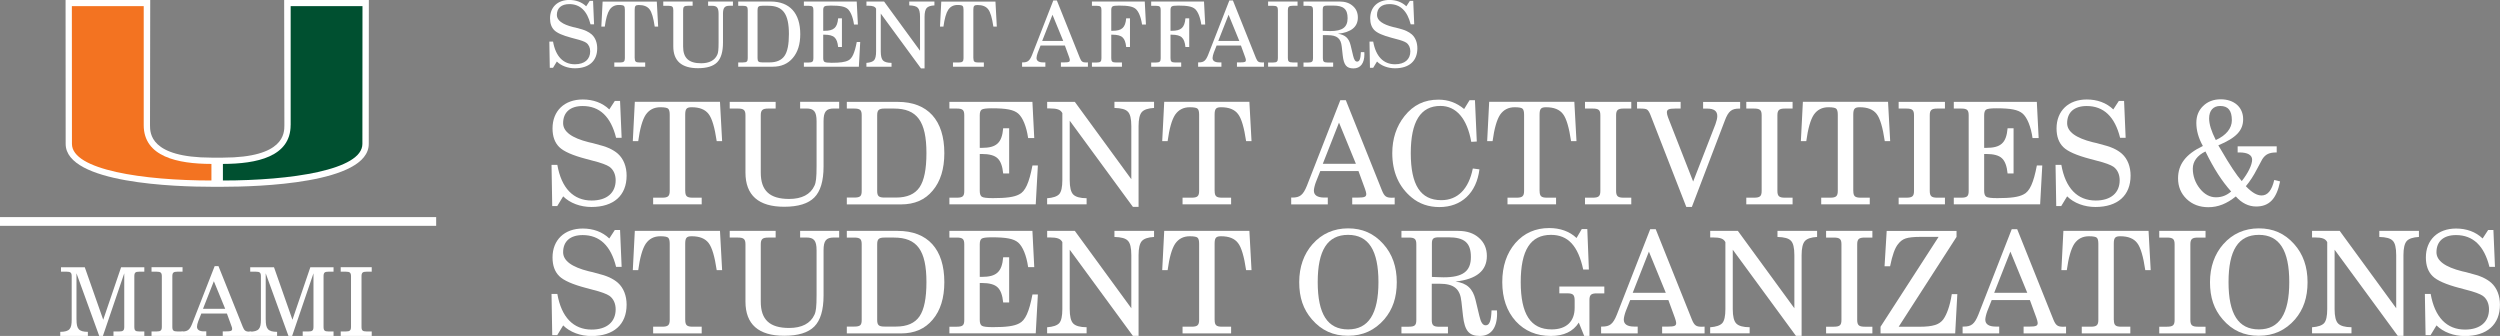 <?xml version="1.0" encoding="UTF-8"?>
<svg id="Layer_1" xmlns="http://www.w3.org/2000/svg" version="1.1" viewBox="0 0 573 77">
  <rect x="0" y="0" width="573" height="77" fill="#808080" stroke="none"/>
  <!-- Generator: Adobe Illustrator 29.1.0, SVG Export Plug-In . SVG Version: 2.1.0 Build 142)  -->
  <defs>
    <style>
      .st0 {
        fill: #005030;
      }

      .st1 {
        fill: #fff;
      }

      .st2 {
        fill: none;
        stroke: #fff;
        stroke-width: 2px;
      }

      .st3 {
        fill: #f37321;
      }
    </style>
  </defs>
  <path class="st1" d="M65.13,0l.05,28.68c0,1.84,0,7.43-14.08,7.45h-1.32s-1.32,0-1.32,0c-14.08-.02-14.08-5.61-14.08-7.45l.05-28.68H15.03l.02,32.98c0,9.12,25.58,9.83,33.42,9.83h2.63c7.84,0,33.42-.71,33.42-9.83l.02-32.98h-19.41Z"/>
  <path class="st0" d="M66.62,28.68V1.4h16.46s-.02,30.49-.02,31.58c0,5.99-16.43,8.39-31.97,8.39,0-.75,0-2.61,0-3.8,7.78-.01,15.52-1.66,15.52-8.89"/>
  <path class="st3" d="M32.94,28.68V1.4h-16.47s.02,30.49.02,31.58c0,5.99,16.43,8.39,31.97,8.39,0-.75,0-2.61,0-3.8-7.78-.01-15.52-1.66-15.52-8.89"/>
  <line class="st2" y1="50.76" x2="99.97" y2="50.76"/>
  <path class="st1" d="M17.54,73.27c0,2.07.46,2.77,2.6,2.79v.94h-6.33v-.94c2.2-.02,2.62-.74,2.62-2.79v-9.95c0-.85-.28-1.05-1.16-1.05h-1.29v-1.02h5.45l4.23,12.04,4.1-12.04h5.32v1.02h-1.16c-.87,0-1.13.2-1.13,1.05v11.6c0,.85.26,1.05,1.13,1.05h1.16v1.02h-7.07v-1.02h1.31c.87,0,1.16-.2,1.16-1.05v-12.28l-4.89,14.35h-.85l-5.21-14.35v10.62Z"/>
  <path class="st1" d="M34.73,75.97h1.18c.89,0,1.18-.22,1.18-1.05v-11.6c0-.83-.28-1.05-1.18-1.05h-1.18v-1.03h7.11v1.03h-1.18c-.89,0-1.16.22-1.16,1.05v11.6c0,.83.26,1.05,1.16,1.05h1.18v1.02h-7.11v-1.02Z"/>
  <path class="st1" d="M49.02,64.44l-2.49,6.33h5.08l-2.6-6.33ZM50.07,60.99l5.56,13.89c.35.85.61,1.13,1.5,1.13.13,0,.28,0,.44,0v.99h-6.52v-1.05h.83c.92,0,1.33-.07,1.33-.57,0-.17-.06-.44-.2-.76l-1-2.75h-5.87l-.68,1.7c-.2.5-.31,1.02-.31,1.31,0,.7.55,1.07,1.59,1.07h.54v1.05h-5.63v-1.02h.17c1.29,0,1.72-.52,2.25-1.85l5.13-13.13h.85Z"/>
  <path class="st1" d="M60.91,73.27c0,2.07.46,2.77,2.6,2.79v.94h-6.33v-.97c2.2-.02,2.62-.71,2.62-2.76v-9.95c0-.85-.28-1.05-1.16-1.05h-1.29v-1.02h5.45l4.23,12.04,4.1-12.04h5.32v1.02h-1.16c-.87,0-1.13.2-1.13,1.05v11.6c0,.85.26,1.05,1.13,1.05h1.16v1.02h-7.07v-1.02h1.31c.87,0,1.16-.2,1.16-1.05v-12.28l-4.89,14.35h-.85l-5.21-14.35v10.62Z"/>
  <path class="st1" d="M78.09,75.97h1.18c.89,0,1.18-.22,1.18-1.05v-11.6c0-.83-.28-1.05-1.18-1.05h-1.18v-1.03h7.11v1.03h-1.18c-.89,0-1.16.22-1.16,1.05v11.6c0,.83.26,1.05,1.16,1.05h1.18v1.02h-7.11v-1.02Z"/>
  <g>
    <path class="st1" d="M126.73,15.54h-.72l-.1-6h.85c.6,3.39,2.34,5.19,5.01,5.19,2.21,0,3.5-1.12,3.5-2.96,0-.85-.33-1.55-.91-1.97-.39-.27-1.2-.58-2.46-.89l-.93-.25c-1.97-.52-3.29-1.1-3.93-1.74s-.97-1.53-.97-2.71c0-2.57,1.74-4.22,4.41-4.22,1.51,0,2.86.48,3.87,1.45l.81-1.24h.77l.23,5.38h-.81c-.77-3.08-2.4-4.64-4.86-4.64-1.82,0-2.86.91-2.86,2.5,0,1.22,1.24,2.15,3.75,2.77l.56.12c1.16.29,1.97.54,2.44.77.48.23.89.48,1.24.79.83.75,1.26,1.88,1.26,3.19,0,2.9-1.88,4.57-5.13,4.57-1.59,0-3.13-.56-4.12-1.55l-.87,1.43Z"/>
    <path class="st1" d="M145.48,13.33c0,.77.23.99,1.08.99h1.32v.97h-7.08v-.97h1.32c.85,0,1.1-.23,1.1-.99V2.24c0-.43-.06-.72-.21-.87-.12-.15-.52-.23-1.16-.23-.93,0-1.64.37-2.13,1.1-.48.72-.85,2.01-1.1,3.85h-.79l.29-5.73h12.42l.31,5.73h-.79c-.29-1.99-.68-3.31-1.18-3.95-.5-.66-1.32-.99-2.46-.99-.75,0-.95.21-.95,1.1v11.09Z"/>
    <path class="st1" d="M152.04.35h6.71v.97h-1.08c-.85,0-1.1.23-1.1.99v8.36c0,2.63,1.3,3.83,4.14,3.83,1.84,0,3.1-.66,3.68-1.93.23-.48.31-1.16.31-2.88V3.19c0-1.43-.39-1.86-1.49-1.86h-.91V.35h5.69v.97h-.77c-1.14,0-1.51.46-1.51,1.86v6.6c0,2.11-.46,3.62-1.35,4.51s-2.34,1.34-4.39,1.34c-3.75,0-5.65-1.68-5.65-4.99V2.32c0-.77-.25-.99-1.1-.99h-1.2V.35Z"/>
    <path class="st1" d="M169.2,15.3v-.99h1.08c.89,0,1.1-.21,1.1-.97V2.32c0-.77-.21-.99-1.1-.99h-1.08V.35h7.43c4.37,0,6.79,2.67,6.79,7.47,0,2.3-.56,4.12-1.7,5.46-1.12,1.34-2.65,2.01-4.62,2.01h-7.91ZM173.63,13.33c0,.77.23.97,1.08.97h1.68c1.59,0,2.73-.5,3.42-1.49s1.01-2.65,1.01-4.99c0-4.64-1.37-6.5-4.74-6.5h-1.37c-.85,0-1.08.23-1.08.99v11.01Z"/>
    <path class="st1" d="M184.25,15.3v-.97h1.08c.89,0,1.1-.23,1.1-.99V2.32c0-.77-.21-.99-1.1-.99h-1.08V.35h12.11l.27,5.28h-.89c-.25-1.72-.79-3-1.45-3.58-.66-.56-1.72-.77-3.85-.77-.81,0-1.3.06-1.49.21-.19.15-.27.41-.27.83v4.74h.29c2.15,0,2.94-.72,3.13-2.86h.87v6.58h-.87c-.1-1.06-.37-1.8-.83-2.21-.43-.41-1.2-.62-2.3-.62h-.29v5.38c0,.44.1.7.29.85.21.14.75.21,1.64.21,1.92,0,3.06-.15,3.81-.54.91-.44,1.47-1.72,1.95-4.22h.79l-.31,5.67h-12.58Z"/>
    <path class="st1" d="M198.58,15.3v-.89c.87-.06,1.45-.27,1.76-.6.31-.35.46-1.03.46-2.05V1.99c-.27-.5-.72-.68-1.86-.68h-.35V.35h4.04l8.24,11.28V3.89c0-1.08-.17-1.78-.52-2.11-.33-.35-.97-.52-1.95-.54V.35h5.77v.89c-.87.04-1.47.25-1.78.6s-.48,1.03-.48,2.05v11.78h-.83l-9.21-12.56v8.65c0,1.06.17,1.76.52,2.11.35.35,1.01.54,1.95.54v.89h-5.75Z"/>
    <path class="st1" d="M223.1,13.33c0,.77.23.99,1.08.99h1.32v.97h-7.08v-.97h1.32c.85,0,1.1-.23,1.1-.99V2.24c0-.43-.06-.72-.21-.87-.12-.15-.52-.23-1.16-.23-.93,0-1.64.37-2.13,1.1-.48.72-.85,2.01-1.1,3.85h-.79l.29-5.73h12.42l.31,5.73h-.79c-.29-1.99-.68-3.31-1.18-3.95-.5-.66-1.32-.99-2.46-.99-.75,0-.95.21-.95,1.1v11.09Z"/>
    <path class="st1" d="M241.42.1h.81l5.28,13.19c.35.85.62,1.03,1.43,1.03.08,0,.31-.02.41-.02v.99h-6.19v-.99h.79c1.06,0,1.26-.12,1.26-.54,0-.17-.08-.41-.19-.72l-.95-2.61h-5.57l-.64,1.62c-.17.43-.29.97-.29,1.24,0,.66.52,1.01,1.51,1.01h.52v.99h-5.34v-.99h.17c1.1,0,1.57-.35,2.13-1.74L241.42.1ZM243.69,9.38l-2.46-6-2.36,6h4.82Z"/>
    <path class="st1" d="M250.27,15.3v-.97h1.08c.89,0,1.1-.23,1.1-.99V2.32c0-.77-.21-.99-1.1-.99h-1.08V.35h12.11l.27,5.28h-.89c-.25-1.72-.79-3-1.45-3.58-.66-.56-1.72-.77-3.85-.77-.81,0-1.3.06-1.49.21-.19.15-.27.41-.27.83v4.74h.29c2.15,0,2.94-.72,3.13-2.86h.87v6.58h-.87c-.1-1.06-.37-1.8-.83-2.21-.43-.41-1.2-.62-2.3-.62h-.29v5.38c0,.77.23.99,1.08.99h1.37v.97h-6.87Z"/>
    <path class="st1" d="M263.85,15.3v-.97h1.08c.89,0,1.1-.23,1.1-.99V2.32c0-.77-.21-.99-1.1-.99h-1.08V.35h12.11l.27,5.28h-.89c-.25-1.72-.79-3-1.45-3.58-.66-.56-1.72-.77-3.85-.77-.81,0-1.3.06-1.49.21-.19.15-.27.41-.27.83v4.74h.29c2.15,0,2.94-.72,3.13-2.86h.87v6.58h-.87c-.1-1.06-.37-1.8-.83-2.21-.43-.41-1.2-.62-2.3-.62h-.29v5.38c0,.77.23.99,1.08.99h1.37v.97h-6.87Z"/>
    <path class="st1" d="M281.77.1h.81l5.28,13.19c.35.85.62,1.03,1.43,1.03.08,0,.31-.02.41-.02v.99h-6.19v-.99h.79c1.06,0,1.26-.12,1.26-.54,0-.17-.08-.41-.19-.72l-.95-2.61h-5.57l-.64,1.62c-.17.43-.29.97-.29,1.24,0,.66.52,1.01,1.51,1.01h.52v.99h-5.34v-.99h.17c1.1,0,1.57-.35,2.13-1.74L281.77.1ZM284.05,9.38l-2.46-6-2.36,6h4.82Z"/>
    <path class="st1" d="M290.65,15.3v-.97h1.12c.89,0,1.12-.23,1.12-.99V2.32c0-.77-.23-.99-1.12-.99h-1.12V.35h6.75v.97h-1.12c-.85,0-1.1.23-1.1.99v11.01c0,.77.25.99,1.1.99h1.12v.97h-6.75Z"/>
    <path class="st1" d="M298.76,15.3v-.97h1.08c.89,0,1.1-.23,1.1-.99V2.32c0-.77-.21-.99-1.1-.99h-1.08V.35h8.28c1.26,0,2.26.33,3.02,1.01.77.66,1.16,1.55,1.16,2.65,0,2.15-1.51,3.39-4.57,3.73,1.68.23,2.53,1.03,2.92,2.67l.56,2.34c.23.97.5,1.37.93,1.37.56,0,.79-.66.85-2.17h.79c0,.1.02.37.02.48,0,2.09-.91,3.25-2.5,3.25s-2.21-.77-2.46-2.92l-.23-2.07c-.19-1.88-1.08-2.63-3.21-2.63h-1.12v5.28c0,.77.23.99,1.08.99h1.28v.97h-6.79ZM303.19,7.06l1.01.04c.17,0,.31.02.7.02,2.79,0,3.97-.87,3.97-2.96s-.95-2.88-3.29-2.88h-1.35c-.83,0-1.06.17-1.06.91v4.86Z"/>
    <path class="st1" d="M314.71,15.54h-.72l-.1-6h.85c.6,3.39,2.34,5.19,5.01,5.19,2.21,0,3.5-1.12,3.5-2.96,0-.85-.33-1.55-.91-1.97-.39-.27-1.2-.58-2.46-.89l-.93-.25c-1.97-.52-3.29-1.1-3.93-1.74s-.97-1.53-.97-2.71c0-2.57,1.74-4.22,4.41-4.22,1.51,0,2.86.48,3.87,1.45l.81-1.24h.77l.23,5.38h-.81c-.77-3.08-2.4-4.64-4.86-4.64-1.82,0-2.86.91-2.86,2.5,0,1.22,1.24,2.15,3.75,2.77l.56.12c1.16.29,1.97.54,2.44.77.48.23.89.48,1.24.79.83.75,1.26,1.88,1.26,3.19,0,2.9-1.88,4.57-5.13,4.57-1.59,0-3.13-.56-4.12-1.55l-.87,1.43Z"/>
  </g>
  <g>
    <path class="st1" d="M127.71,47.23h-1.14l-.16-9.44h1.33c.94,5.34,3.68,8.17,7.87,8.17,3.48,0,5.5-1.76,5.5-4.65,0-1.33-.52-2.44-1.43-3.09-.62-.42-1.89-.91-3.87-1.4l-1.46-.39c-3.09-.81-5.17-1.72-6.18-2.73-1.01-1.01-1.53-2.41-1.53-4.26,0-4.03,2.73-6.64,6.93-6.64,2.38,0,4.49.75,6.08,2.28l1.27-1.95h1.2l.36,8.46h-1.27c-1.2-4.85-3.77-7.29-7.65-7.29-2.86,0-4.49,1.43-4.49,3.94,0,1.92,1.95,3.38,5.89,4.36l.88.2c1.82.46,3.09.85,3.84,1.2.75.36,1.4.75,1.95,1.24,1.3,1.17,1.99,2.96,1.99,5.01,0,4.56-2.96,7.19-8.07,7.19-2.5,0-4.91-.88-6.47-2.44l-1.37,2.25Z"/>
    <path class="st1" d="M157.06,43.75c0,1.2.36,1.56,1.69,1.56h2.08v1.53h-11.13v-1.53h2.08c1.33,0,1.72-.36,1.72-1.56v-17.44c0-.68-.1-1.14-.33-1.37-.19-.23-.81-.36-1.82-.36-1.46,0-2.57.59-3.35,1.72-.75,1.14-1.33,3.16-1.72,6.05h-1.24l.46-9.01h19.52l.49,9.01h-1.24c-.46-3.12-1.07-5.21-1.85-6.21-.78-1.04-2.08-1.56-3.87-1.56-1.17,0-1.5.33-1.5,1.72v17.44Z"/>
    <path class="st1" d="M167.24,23.35h10.54v1.53h-1.69c-1.33,0-1.72.36-1.72,1.56v13.14c0,4.13,2.05,6.02,6.51,6.02,2.9,0,4.88-1.04,5.79-3.03.36-.75.49-1.82.49-4.52v-10.25c0-2.25-.62-2.93-2.34-2.93h-1.43v-1.53h8.95v1.53h-1.2c-1.79,0-2.38.72-2.38,2.93v10.38c0,3.32-.72,5.69-2.12,7.09-1.4,1.4-3.68,2.12-6.9,2.12-5.89,0-8.88-2.64-8.88-7.84v-13.11c0-1.2-.39-1.56-1.72-1.56h-1.89v-1.53Z"/>
    <path class="st1" d="M194.09,46.84v-1.56h1.69c1.4,0,1.72-.33,1.72-1.53v-17.31c0-1.2-.33-1.56-1.72-1.56h-1.69v-1.53h11.68c6.87,0,10.67,4.2,10.67,11.75,0,3.61-.88,6.48-2.67,8.59-1.76,2.12-4.16,3.16-7.26,3.16h-12.43ZM201.05,43.75c0,1.2.36,1.53,1.69,1.53h2.64c2.51,0,4.3-.78,5.37-2.34,1.07-1.56,1.59-4.16,1.59-7.84,0-7.29-2.15-10.22-7.45-10.22h-2.15c-1.33,0-1.69.36-1.69,1.56v17.31Z"/>
    <path class="st1" d="M217.6,46.84v-1.53h1.69c1.4,0,1.72-.36,1.72-1.56v-17.31c0-1.2-.33-1.56-1.72-1.56h-1.69v-1.53h19.03l.42,8.3h-1.4c-.39-2.7-1.24-4.72-2.28-5.63-1.04-.88-2.7-1.2-6.05-1.2-1.27,0-2.05.1-2.34.32-.29.23-.42.65-.42,1.3v7.45h.46c3.38,0,4.62-1.14,4.91-4.49h1.37v10.35h-1.37c-.16-1.66-.59-2.83-1.3-3.48-.68-.65-1.89-.98-3.61-.98h-.46v8.46c0,.68.16,1.11.46,1.33.32.23,1.17.33,2.57.33,3.03,0,4.82-.23,5.99-.85,1.43-.68,2.31-2.7,3.06-6.64h1.24l-.49,8.91h-19.78Z"/>
    <path class="st1" d="M240,46.84v-1.4c1.37-.1,2.28-.42,2.77-.94.49-.55.72-1.63.72-3.22v-15.36c-.42-.78-1.14-1.07-2.93-1.07h-.55v-1.5h6.34l12.95,17.73v-12.17c0-1.69-.26-2.8-.81-3.32-.52-.55-1.53-.81-3.06-.85v-1.4h9.08v1.4c-1.37.07-2.31.39-2.8.94-.49.55-.75,1.63-.75,3.22v18.51h-1.3l-14.48-19.75v13.6c0,1.66.26,2.76.81,3.32s1.59.85,3.06.85v1.4h-9.05Z"/>
    <path class="st1" d="M278.4,43.75c0,1.2.36,1.56,1.69,1.56h2.08v1.53h-11.13v-1.53h2.08c1.33,0,1.72-.36,1.72-1.56v-17.44c0-.68-.1-1.14-.33-1.37-.19-.23-.81-.36-1.82-.36-1.46,0-2.57.59-3.35,1.72-.75,1.14-1.33,3.16-1.72,6.05h-1.24l.46-9.01h19.52l.49,9.01h-1.24c-.46-3.12-1.07-5.21-1.85-6.21-.78-1.04-2.08-1.56-3.87-1.56-1.17,0-1.5.33-1.5,1.72v17.44Z"/>
    <path class="st1" d="M307.19,22.96h1.27l8.3,20.73c.55,1.33.98,1.63,2.25,1.63.13,0,.49-.03.65-.03v1.56h-9.73v-1.56h1.24c1.66,0,1.98-.2,1.98-.85,0-.26-.13-.65-.29-1.14l-1.5-4.1h-8.75l-1.01,2.54c-.26.68-.46,1.53-.46,1.95,0,1.04.81,1.59,2.38,1.59h.81v1.56h-8.39v-1.56h.26c1.72,0,2.47-.55,3.35-2.73l7.65-19.59ZM310.77,37.54l-3.87-9.44-3.71,9.44h7.58Z"/>
    <path class="st1" d="M339.09,38.81c-.68,5.43-4.13,8.65-9.18,8.65-2.47,0-4.62-.75-6.34-2.18-2.96-2.44-4.46-5.86-4.46-10.18,0-3.29.94-6.15,2.8-8.49,2.05-2.57,4.56-3.77,7.81-3.77,2.21,0,4.16.72,5.86,2.15l1.24-2.02h1.24l.42,9.47-1.27.07c-.94-5.34-3.45-8.23-7.06-8.23-4.56,0-6.8,3.58-6.8,10.83s2.21,10.77,7,10.77c3.74,0,6.28-2.54,7.22-7.26l1.53.2Z"/>
    <path class="st1" d="M352.88,43.75c0,1.2.36,1.56,1.69,1.56h2.08v1.53h-11.13v-1.53h2.08c1.33,0,1.72-.36,1.72-1.56v-17.44c0-.68-.1-1.14-.33-1.37-.19-.23-.81-.36-1.82-.36-1.46,0-2.57.59-3.35,1.72-.75,1.14-1.33,3.16-1.72,6.05h-1.24l.46-9.01h19.52l.49,9.01h-1.24c-.46-3.12-1.07-5.21-1.85-6.21-.78-1.04-2.08-1.56-3.87-1.56-1.17,0-1.5.33-1.5,1.72v17.44Z"/>
    <path class="st1" d="M363.28,46.84v-1.53h1.76c1.4,0,1.76-.36,1.76-1.56v-17.31c0-1.2-.36-1.56-1.76-1.56h-1.76v-1.53h10.61v1.53h-1.76c-1.33,0-1.72.36-1.72,1.56v17.31c0,1.2.39,1.56,1.72,1.56h1.76v1.53h-10.61Z"/>
    <path class="st1" d="M387.77,47.43h-1.27l-8.23-21.12c-.26-.65-.52-1.04-.78-1.2-.23-.16-.75-.23-1.56-.23h-.72v-1.53h9.99v1.53h-1.2c-1.56,0-1.95.23-1.95.88,0,.29.1.72.26,1.14l5.76,14.71,5.11-13.14c.26-.75.42-1.37.42-1.86,0-1.17-.75-1.72-2.34-1.72h-.91v-1.53h8.49v1.53h-.23c-1.69,0-2.47.55-3.29,2.77l-7.55,19.78Z"/>
    <path class="st1" d="M400.25,46.84v-1.53h1.76c1.4,0,1.76-.36,1.76-1.56v-17.31c0-1.2-.36-1.56-1.76-1.56h-1.76v-1.53h10.61v1.53h-1.76c-1.33,0-1.72.36-1.72,1.56v17.31c0,1.2.39,1.56,1.72,1.56h1.76v1.53h-10.61Z"/>
    <path class="st1" d="M424.78,43.75c0,1.2.36,1.56,1.69,1.56h2.08v1.53h-11.13v-1.53h2.08c1.33,0,1.72-.36,1.72-1.56v-17.44c0-.68-.1-1.14-.33-1.37-.19-.23-.81-.36-1.82-.36-1.46,0-2.57.59-3.35,1.72-.75,1.14-1.33,3.16-1.72,6.05h-1.24l.46-9.01h19.52l.49,9.01h-1.24c-.46-3.12-1.07-5.21-1.85-6.21-.78-1.04-2.08-1.56-3.87-1.56-1.17,0-1.5.33-1.5,1.72v17.44Z"/>
    <path class="st1" d="M435.17,46.84v-1.53h1.76c1.4,0,1.76-.36,1.76-1.56v-17.31c0-1.2-.36-1.56-1.76-1.56h-1.76v-1.53h10.61v1.53h-1.76c-1.33,0-1.72.36-1.72,1.56v17.31c0,1.2.39,1.56,1.72,1.56h1.76v1.53h-10.61Z"/>
    <path class="st1" d="M447.81,46.84v-1.53h1.69c1.4,0,1.72-.36,1.72-1.56v-17.31c0-1.2-.33-1.56-1.72-1.56h-1.69v-1.53h19.03l.42,8.3h-1.4c-.39-2.7-1.24-4.72-2.28-5.63-1.04-.88-2.7-1.2-6.05-1.2-1.27,0-2.05.1-2.34.32-.29.23-.42.65-.42,1.3v7.45h.46c3.38,0,4.62-1.14,4.91-4.49h1.37v10.35h-1.37c-.16-1.66-.59-2.83-1.3-3.48-.68-.65-1.89-.98-3.61-.98h-.46v8.46c0,.68.16,1.11.46,1.33.32.23,1.17.33,2.57.33,3.03,0,4.82-.23,5.99-.85,1.43-.68,2.31-2.7,3.06-6.64h1.24l-.49,8.91h-19.78Z"/>
    <path class="st1" d="M472.43,47.23h-1.14l-.16-9.44h1.33c.94,5.34,3.68,8.17,7.87,8.17,3.48,0,5.5-1.76,5.5-4.65,0-1.33-.52-2.44-1.43-3.09-.62-.42-1.89-.91-3.87-1.4l-1.46-.39c-3.09-.81-5.17-1.72-6.18-2.73-1.01-1.01-1.53-2.41-1.53-4.26,0-4.03,2.73-6.64,6.93-6.64,2.38,0,4.49.75,6.08,2.28l1.27-1.95h1.2l.36,8.46h-1.27c-1.2-4.85-3.77-7.29-7.65-7.29-2.86,0-4.49,1.43-4.49,3.94,0,1.92,1.95,3.38,5.89,4.36l.88.2c1.82.46,3.09.85,3.84,1.2s1.4.75,1.95,1.24c1.3,1.17,1.98,2.96,1.98,5.01,0,4.56-2.96,7.19-8.07,7.19-2.5,0-4.91-.88-6.47-2.44l-1.37,2.25Z"/>
    <path class="st1" d="M522.6,41.57c-.81,4.03-2.51,5.76-5.5,5.76-1.69,0-3.32-.78-4.65-2.31-2.05,1.66-4.07,2.47-6.28,2.47-2.02,0-3.68-.62-5.01-1.89-1.3-1.27-1.95-2.83-1.95-4.72,0-3.22,1.79-5.56,5.69-7.42-1.01-1.79-1.5-3.58-1.5-5.3,0-1.59.52-2.86,1.56-3.87,1.04-1.01,2.38-1.53,4.03-1.53,3.09,0,5.14,1.82,5.14,4.56,0,2.57-1.56,4.26-5.69,5.99.13.23.33.59.62,1.04,1.99,3.45,3.58,5.82,4.75,7.16,1.46-1.85,2.38-3.74,2.38-4.91,0-1.07-1.04-1.66-2.9-1.66h-.42v-1.4h8.95v1.4c-1.69,0-2.54.39-3.29,1.53l-1.24,2.31c-.75,1.46-1.59,2.77-2.54,3.9,1.4,1.46,2.54,2.12,3.61,2.12,1.4,0,2.34-1.17,2.9-3.55l1.33.33ZM505.49,34.71c-1.86.91-2.9,2.28-2.9,3.94s.55,3.25,1.63,4.59c1.07,1.33,2.31,1.98,3.68,1.98s2.47-.46,3.48-1.33c-2.12-2.38-3.94-5.17-5.89-9.17ZM511.54,27.58c0-2.25-.85-3.29-2.67-3.29-1.6,0-2.54,1.04-2.54,2.86,0,1.3.49,2.9,1.53,4.95,2.38-1.07,3.68-2.7,3.68-4.52Z"/>
  </g>
  <g>
    <path class="st1" d="M127.71,76.81h-1.14l-.16-9.44h1.33c.94,5.34,3.68,8.17,7.87,8.17,3.48,0,5.5-1.76,5.5-4.65,0-1.33-.52-2.44-1.43-3.09-.62-.42-1.89-.91-3.87-1.4l-1.46-.39c-3.09-.81-5.17-1.72-6.18-2.73-1.01-1.01-1.53-2.41-1.53-4.26,0-4.03,2.73-6.64,6.93-6.64,2.38,0,4.49.75,6.08,2.28l1.27-1.95h1.2l.36,8.46h-1.27c-1.2-4.85-3.77-7.29-7.65-7.29-2.86,0-4.49,1.43-4.49,3.94,0,1.92,1.95,3.38,5.89,4.36l.88.2c1.82.46,3.09.85,3.84,1.2.75.36,1.4.75,1.95,1.24,1.3,1.17,1.99,2.96,1.99,5.01,0,4.56-2.96,7.19-8.07,7.19-2.5,0-4.91-.88-6.47-2.44l-1.37,2.25Z"/>
    <path class="st1" d="M157.06,73.32c0,1.2.36,1.56,1.69,1.56h2.08v1.53h-11.13v-1.53h2.08c1.33,0,1.72-.36,1.72-1.56v-17.44c0-.68-.1-1.14-.33-1.37-.19-.23-.81-.36-1.82-.36-1.46,0-2.57.59-3.35,1.72-.75,1.14-1.33,3.16-1.72,6.05h-1.24l.46-9.01h19.52l.49,9.01h-1.24c-.46-3.12-1.07-5.21-1.85-6.21-.78-1.04-2.08-1.56-3.87-1.56-1.17,0-1.5.33-1.5,1.72v17.44Z"/>
    <path class="st1" d="M167.24,52.92h10.54v1.53h-1.69c-1.33,0-1.72.36-1.72,1.56v13.14c0,4.13,2.05,6.02,6.51,6.02,2.9,0,4.88-1.04,5.79-3.03.36-.75.49-1.82.49-4.52v-10.25c0-2.25-.62-2.93-2.34-2.93h-1.43v-1.53h8.95v1.53h-1.2c-1.79,0-2.38.72-2.38,2.93v10.38c0,3.32-.72,5.69-2.12,7.09-1.4,1.4-3.68,2.12-6.9,2.12-5.89,0-8.88-2.64-8.88-7.84v-13.11c0-1.2-.39-1.56-1.72-1.56h-1.89v-1.53Z"/>
    <path class="st1" d="M194.09,76.41v-1.56h1.69c1.4,0,1.72-.33,1.72-1.53v-17.31c0-1.2-.33-1.56-1.72-1.56h-1.69v-1.53h11.68c6.87,0,10.67,4.2,10.67,11.75,0,3.61-.88,6.48-2.67,8.59-1.76,2.11-4.16,3.16-7.26,3.16h-12.43ZM201.05,73.32c0,1.2.36,1.53,1.69,1.53h2.64c2.51,0,4.3-.78,5.37-2.34,1.07-1.56,1.59-4.16,1.59-7.84,0-7.29-2.15-10.22-7.45-10.22h-2.15c-1.33,0-1.69.36-1.69,1.56v17.31Z"/>
    <path class="st1" d="M217.6,76.41v-1.53h1.69c1.4,0,1.72-.36,1.72-1.56v-17.31c0-1.2-.33-1.56-1.72-1.56h-1.69v-1.53h19.03l.42,8.3h-1.4c-.39-2.7-1.24-4.72-2.28-5.63-1.04-.88-2.7-1.2-6.05-1.2-1.27,0-2.05.1-2.34.32-.29.23-.42.65-.42,1.3v7.45h.46c3.38,0,4.62-1.14,4.91-4.49h1.37v10.35h-1.37c-.16-1.66-.59-2.83-1.3-3.48-.68-.65-1.89-.98-3.61-.98h-.46v8.46c0,.68.16,1.11.46,1.33.32.23,1.17.33,2.57.33,3.03,0,4.82-.23,5.99-.85,1.43-.68,2.31-2.7,3.06-6.64h1.24l-.49,8.91h-19.78Z"/>
    <path class="st1" d="M240,76.41v-1.4c1.37-.1,2.28-.42,2.77-.94.49-.55.72-1.63.72-3.22v-15.36c-.42-.78-1.14-1.07-2.93-1.07h-.55v-1.5h6.34l12.95,17.73v-12.17c0-1.69-.26-2.8-.81-3.32-.52-.55-1.53-.81-3.06-.85v-1.4h9.08v1.4c-1.37.07-2.31.39-2.8.94-.49.55-.75,1.63-.75,3.22v18.51h-1.3l-14.48-19.75v13.6c0,1.66.26,2.76.81,3.32s1.59.85,3.06.85v1.4h-9.05Z"/>
    <path class="st1" d="M278.4,73.32c0,1.2.36,1.56,1.69,1.56h2.08v1.53h-11.13v-1.53h2.08c1.33,0,1.72-.36,1.72-1.56v-17.44c0-.68-.1-1.14-.33-1.37-.19-.23-.81-.36-1.82-.36-1.46,0-2.57.59-3.35,1.72-.75,1.14-1.33,3.16-1.72,6.05h-1.24l.46-9.01h19.52l.49,9.01h-1.24c-.46-3.12-1.07-5.21-1.85-6.21-.78-1.04-2.08-1.56-3.87-1.56-1.17,0-1.5.33-1.5,1.72v17.44Z"/>
    <path class="st1" d="M300.85,55.95c2.08-2.38,4.88-3.61,8.13-3.61s5.89,1.14,8.07,3.58c2.08,2.31,3.09,5.24,3.09,8.75s-.91,6.22-2.86,8.52c-2.18,2.5-4.91,3.77-8.3,3.77s-6.08-1.2-8.3-3.77c-1.99-2.31-2.9-5.01-2.9-8.52s1.07-6.47,3.06-8.72ZM308.98,75.5c4.69,0,6.96-3.58,6.96-10.84s-2.25-10.83-6.96-10.83-6.96,3.51-6.96,10.83,2.25,10.84,6.96,10.84Z"/>
    <path class="st1" d="M321.21,76.41v-1.53h1.69c1.4,0,1.72-.36,1.72-1.56v-17.31c0-1.2-.33-1.56-1.72-1.56h-1.69v-1.53h13.01c1.98,0,3.55.52,4.75,1.59,1.2,1.04,1.82,2.44,1.82,4.16,0,3.38-2.38,5.34-7.19,5.86,2.64.36,3.97,1.63,4.59,4.2l.88,3.68c.36,1.53.78,2.15,1.46,2.15.88,0,1.24-1.04,1.33-3.42h1.24c0,.16.03.59.03.75,0,3.29-1.43,5.11-3.94,5.11s-3.48-1.2-3.87-4.59l-.36-3.25c-.29-2.96-1.69-4.13-5.04-4.13h-1.76v8.3c0,1.2.36,1.56,1.69,1.56h2.02v1.53h-10.67ZM328.18,63.47l1.59.06c.26,0,.49.03,1.11.03,4.39,0,6.25-1.37,6.25-4.65s-1.5-4.52-5.17-4.52h-2.11c-1.3,0-1.66.26-1.66,1.43v7.65Z"/>
    <path class="st1" d="M357.4,67.24v-1.56h10.31v1.56h-1.72c-1.33,0-1.69.36-1.69,1.56v8.2h-1.2l-1.24-3.06c-1.3,2.05-3.45,3.06-6.41,3.06-3.29,0-5.99-1.14-8.04-3.38-2.05-2.28-3.09-5.27-3.09-8.95s1.01-6.64,2.99-8.95c2.02-2.31,4.62-3.45,7.78-3.45,2.47,0,4.65.75,6.25,2.28l1.2-2.05h1.27l.36,9.27h-1.3c-1.17-5.43-3.48-7.94-7.39-7.94-4.69,0-6.93,3.51-6.93,10.83s2.25,10.84,7.09,10.84c3.35,0,5.27-1.79,5.27-4.95v-1.63c0-1.33-.33-1.69-1.72-1.69h-1.79Z"/>
    <path class="st1" d="M378.22,52.53h1.27l8.3,20.73c.55,1.33.98,1.63,2.25,1.63.13,0,.49-.03.65-.03v1.56h-9.73v-1.56h1.24c1.66,0,1.98-.2,1.98-.85,0-.26-.13-.65-.29-1.14l-1.5-4.1h-8.75l-1.01,2.54c-.26.68-.46,1.53-.46,1.95,0,1.04.81,1.59,2.38,1.59h.81v1.56h-8.39v-1.56h.26c1.72,0,2.47-.55,3.35-2.73l7.65-19.59ZM381.8,67.11l-3.87-9.44-3.71,9.44h7.58Z"/>
    <path class="st1" d="M391.97,76.41v-1.4c1.37-.1,2.28-.42,2.77-.94.49-.55.72-1.63.72-3.22v-15.36c-.42-.78-1.14-1.07-2.93-1.07h-.55v-1.5h6.34l12.95,17.73v-12.17c0-1.69-.26-2.8-.81-3.32-.52-.55-1.53-.81-3.06-.85v-1.4h9.08v1.4c-1.37.07-2.31.39-2.8.94-.49.55-.75,1.63-.75,3.22v18.51h-1.3l-14.48-19.75v13.6c0,1.66.26,2.76.81,3.32s1.59.85,3.06.85v1.4h-9.05Z"/>
    <path class="st1" d="M418.54,76.41v-1.53h1.76c1.4,0,1.76-.36,1.76-1.56v-17.31c0-1.2-.36-1.56-1.76-1.56h-1.76v-1.53h10.61v1.53h-1.76c-1.33,0-1.72.36-1.72,1.56v17.31c0,1.2.39,1.56,1.72,1.56h1.76v1.53h-10.61Z"/>
    <path class="st1" d="M435.15,74.89h4.75c3.16,0,4.59-.49,5.5-1.69.81-1.14,1.53-3.06,1.95-5.79h1.27l-.49,9.01h-17.11v-1.53l13.31-20.6h-4.13c-1.59,0-2.73.13-3.42.36-.68.23-1.24.65-1.72,1.27-.75.91-1.33,2.54-1.85,5.11h-1.27l.49-8.1h16.01v1.37l-13.27,20.6Z"/>
    <path class="st1" d="M461.07,52.53h1.27l8.3,20.73c.55,1.33.98,1.63,2.25,1.63.13,0,.49-.03.65-.03v1.56h-9.73v-1.56h1.24c1.66,0,1.99-.2,1.99-.85,0-.26-.13-.65-.29-1.14l-1.5-4.1h-8.75l-1.01,2.54c-.26.68-.46,1.53-.46,1.95,0,1.04.81,1.59,2.38,1.59h.81v1.56h-8.39v-1.56h.26c1.72,0,2.47-.55,3.35-2.73l7.65-19.59ZM464.65,67.11l-3.87-9.44-3.71,9.44h7.58Z"/>
    <path class="st1" d="M484.5,73.32c0,1.2.36,1.56,1.69,1.56h2.08v1.53h-11.13v-1.53h2.08c1.33,0,1.72-.36,1.72-1.56v-17.44c0-.68-.1-1.14-.33-1.37-.2-.23-.81-.36-1.82-.36-1.46,0-2.57.59-3.35,1.72-.75,1.14-1.33,3.16-1.73,6.05h-1.24l.46-9.01h19.52l.49,9.01h-1.24c-.46-3.12-1.07-5.21-1.85-6.21-.78-1.04-2.08-1.56-3.87-1.56-1.17,0-1.5.33-1.5,1.72v17.44Z"/>
    <path class="st1" d="M494.9,76.41v-1.53h1.76c1.4,0,1.76-.36,1.76-1.56v-17.31c0-1.2-.36-1.56-1.76-1.56h-1.76v-1.53h10.61v1.53h-1.76c-1.33,0-1.72.36-1.72,1.56v17.31c0,1.2.39,1.56,1.72,1.56h1.76v1.53h-10.61Z"/>
    <path class="st1" d="M509.6,55.95c2.08-2.38,4.88-3.61,8.13-3.61s5.89,1.14,8.07,3.58c2.08,2.31,3.09,5.24,3.09,8.75s-.91,6.22-2.86,8.52c-2.18,2.5-4.91,3.77-8.3,3.77s-6.08-1.2-8.3-3.77c-1.99-2.31-2.9-5.01-2.9-8.52s1.07-6.47,3.06-8.72ZM517.74,75.5c4.69,0,6.96-3.58,6.96-10.84s-2.25-10.83-6.96-10.83-6.96,3.51-6.96,10.83,2.25,10.84,6.96,10.84Z"/>
    <path class="st1" d="M529.92,76.41v-1.4c1.37-.1,2.28-.42,2.76-.94.49-.55.72-1.63.72-3.22v-15.36c-.42-.78-1.14-1.07-2.93-1.07h-.55v-1.5h6.34l12.95,17.73v-12.17c0-1.69-.26-2.8-.81-3.32-.52-.55-1.53-.81-3.06-.85v-1.4h9.08v1.4c-1.37.07-2.31.39-2.8.94s-.75,1.63-.75,3.22v18.51h-1.3l-14.48-19.75v13.6c0,1.66.26,2.76.81,3.32.55.55,1.59.85,3.06.85v1.4h-9.04Z"/>
    <path class="st1" d="M557.08,76.81h-1.14l-.16-9.44h1.33c.94,5.34,3.68,8.17,7.87,8.17,3.48,0,5.5-1.76,5.5-4.65,0-1.33-.52-2.44-1.43-3.09-.62-.42-1.89-.91-3.87-1.4l-1.46-.39c-3.09-.81-5.17-1.72-6.18-2.73-1.01-1.01-1.53-2.41-1.53-4.26,0-4.03,2.73-6.64,6.93-6.64,2.38,0,4.49.75,6.08,2.28l1.27-1.95h1.2l.36,8.46h-1.27c-1.2-4.85-3.77-7.29-7.65-7.29-2.86,0-4.49,1.43-4.49,3.94,0,1.92,1.95,3.38,5.89,4.36l.88.2c1.82.46,3.09.85,3.84,1.2.75.36,1.4.75,1.95,1.24,1.3,1.17,1.99,2.96,1.99,5.01,0,4.56-2.96,7.19-8.07,7.19-2.5,0-4.91-.88-6.47-2.44l-1.37,2.25Z"/>
  </g>
</svg>
